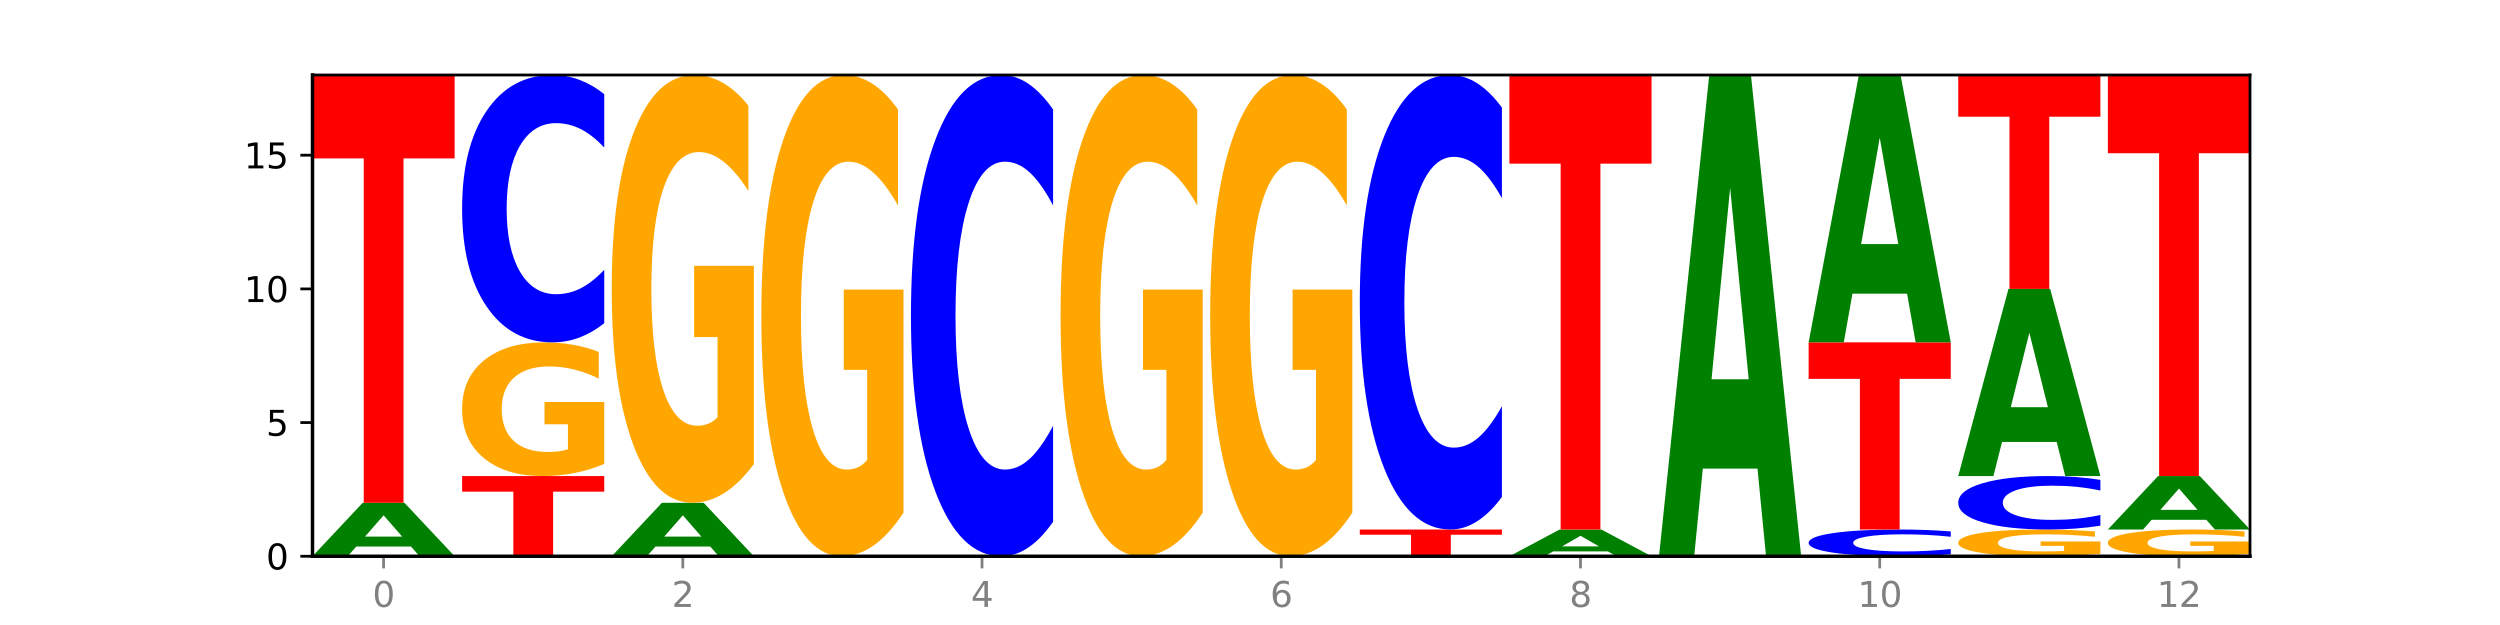 <?xml version="1.0" encoding="utf-8" standalone="no"?>
<!DOCTYPE svg PUBLIC "-//W3C//DTD SVG 1.1//EN"
  "http://www.w3.org/Graphics/SVG/1.1/DTD/svg11.dtd">
<svg xmlns:xlink="http://www.w3.org/1999/xlink" width="720pt" height="180pt" viewBox="0 0 720 180" xmlns="http://www.w3.org/2000/svg" version="1.1">
 <defs>
  <style type="text/css">*{stroke-linejoin: round; stroke-linecap: butt}</style>
 </defs>
 <g id="figure_1">
  <g id="patch_1">
   <path d="M 0 180 
L 720 180 
L 720 0 
L 0 0 
z
" style="fill: #ffffff"/>
  </g>
  <g id="axes_1">
   <g id="patch_2">
    <path d="M 90 160.2 
L 648 160.2 
L 648 21.6 
L 90 21.6 
z
" style="fill: #ffffff"/>
   </g>
   <g id="line2d_1">
    <path d="M 90 160.2 
L 648 160.2 
" clip-path="url(#pa1d89995fd)" style="fill: none; stroke: #000000; stroke-width: 0.5; stroke-linecap: square"/>
   </g>
   <g id="patch_3">
    <path d="M 118.355 157.395 
L 102.613 157.395 
L 100.127 160.2 
L 90 160.2 
L 104.462 144.8 
L 116.472 144.8 
L 130.934 160.2 
L 120.816 160.2 
L 118.355 157.395 
z
M 105.123 154.536 
L 115.819 154.536 
L 110.48 148.411 
L 105.123 154.536 
z
" clip-path="url(#pa1d89995fd)" style="fill: #008000"/>
   </g>
   <g id="patch_4">
    <path d="M 90 21.6 
L 130.934 21.6 
L 130.934 45.627 
L 116.208 45.627 
L 116.208 144.8 
L 104.755 144.8 
L 104.755 45.627 
L 90 45.627 
L 90 21.6 
z
" clip-path="url(#pa1d89995fd)" style="fill: #ff0000"/>
   </g>
   <g id="patch_5">
    <path d="M 133.089 137.1 
L 174.023 137.1 
L 174.023 141.605 
L 159.296 141.605 
L 159.296 160.2 
L 147.844 160.2 
L 147.844 141.605 
L 133.089 141.605 
L 133.089 137.1 
z
" clip-path="url(#pa1d89995fd)" style="fill: #ff0000"/>
   </g>
   <g id="patch_6">
    <path d="M 174.023 133.617 
Q 169.895 135.358 165.455 136.233 
Q 161.014 137.1 156.281 137.1 
Q 145.584 137.1 139.336 131.915 
Q 133.089 126.729 133.089 117.862 
Q 133.089 108.891 139.446 103.746 
Q 145.813 98.6 156.886 98.6 
Q 161.152 98.6 165.06 99.3 
Q 168.977 99.992 172.445 101.36 
L 172.445 109.034 
Q 168.867 107.277 165.326 106.41 
Q 161.785 105.535 158.226 105.535 
Q 151.639 105.535 148.07 108.732 
Q 144.501 111.921 144.501 117.862 
Q 144.501 123.747 147.941 126.96 
Q 151.382 130.165 157.712 130.165 
Q 159.437 130.165 160.914 129.982 
Q 162.391 129.791 163.565 129.394 
L 163.565 122.188 
L 156.822 122.188 
L 156.822 115.77 
L 174.023 115.77 
L 174.023 133.617 
z
" clip-path="url(#pa1d89995fd)" style="fill: #ffa600"/>
   </g>
   <g id="patch_7">
    <path d="M 174.023 93.081 
Q 170.599 95.816 166.897 97.2 
Q 163.194 98.6 159.161 98.6 
Q 147.136 98.6 140.112 88.229 
Q 133.089 77.859 133.089 60.124 
Q 133.089 42.325 140.112 31.971 
Q 147.136 21.6 159.161 21.6 
Q 163.194 21.6 166.897 23 
Q 170.599 24.384 174.023 27.119 
L 174.023 42.468 
Q 170.568 38.842 167.216 37.156 
Q 163.864 35.47 160.162 35.47 
Q 153.52 35.47 149.714 42.039 
Q 145.919 48.592 145.919 60.124 
Q 145.919 71.608 149.714 78.177 
Q 153.52 84.73 160.162 84.73 
Q 163.864 84.73 167.216 83.044 
Q 170.568 81.342 174.023 77.716 
L 174.023 93.081 
z
" clip-path="url(#pa1d89995fd)" style="fill: #0000ff"/>
   </g>
   <g id="patch_8">
    <path d="M 204.533 157.395 
L 188.79 157.395 
L 186.304 160.2 
L 176.178 160.2 
L 190.64 144.8 
L 202.65 144.8 
L 217.112 160.2 
L 206.993 160.2 
L 204.533 157.395 
z
M 191.301 154.536 
L 201.997 154.536 
L 196.657 148.411 
L 191.301 154.536 
z
" clip-path="url(#pa1d89995fd)" style="fill: #008000"/>
   </g>
   <g id="patch_9">
    <path d="M 217.112 133.653 
Q 212.984 139.227 208.543 142.026 
Q 204.103 144.8 199.369 144.8 
Q 188.673 144.8 182.425 128.207 
Q 176.178 111.614 176.178 83.238 
Q 176.178 54.531 182.535 38.066 
Q 188.902 21.6 199.975 21.6 
Q 204.241 21.6 208.149 23.84 
Q 212.066 26.054 215.534 30.431 
L 215.534 54.989 
Q 211.956 49.365 208.415 46.591 
Q 204.874 43.792 201.314 43.792 
Q 194.727 43.792 191.159 54.022 
Q 187.59 64.228 187.59 83.238 
Q 187.59 102.071 191.03 112.352 
Q 194.471 122.608 200.801 122.608 
Q 202.525 122.608 204.002 122.023 
Q 205.479 121.412 206.654 120.14 
L 206.654 97.083 
L 199.911 97.083 
L 199.911 76.545 
L 217.112 76.545 
L 217.112 133.653 
z
" clip-path="url(#pa1d89995fd)" style="fill: #ffa600"/>
   </g>
   <g id="patch_10">
    <path d="M 260.201 147.66 
Q 256.072 153.93 251.632 157.079 
Q 247.192 160.2 242.458 160.2 
Q 231.761 160.2 225.514 141.533 
Q 219.266 122.866 219.266 90.943 
Q 219.266 58.648 225.624 40.124 
Q 231.991 21.6 243.064 21.6 
Q 247.33 21.6 251.238 24.119 
Q 255.155 26.61 258.623 31.535 
L 258.623 59.163 
Q 255.045 52.836 251.504 49.715 
Q 247.963 46.566 244.403 46.566 
Q 237.816 46.566 234.248 58.075 
Q 230.679 69.556 230.679 90.943 
Q 230.679 112.129 234.119 123.696 
Q 237.559 135.234 243.889 135.234 
Q 245.614 135.234 247.091 134.576 
Q 248.568 133.889 249.742 132.457 
L 249.742 106.518 
L 243 106.518 
L 243 83.413 
L 260.201 83.413 
L 260.201 147.66 
z
" clip-path="url(#pa1d89995fd)" style="fill: #ffa600"/>
   </g>
   <g id="patch_11">
    <path d="M 303.29 150.265 
Q 299.865 155.19 296.163 157.681 
Q 292.46 160.2 288.428 160.2 
Q 276.402 160.2 269.379 141.533 
Q 262.355 122.866 262.355 90.943 
Q 262.355 58.905 269.379 40.267 
Q 276.402 21.6 288.428 21.6 
Q 292.46 21.6 296.163 24.119 
Q 299.865 26.61 303.29 31.535 
L 303.29 59.163 
Q 299.835 52.635 296.483 49.601 
Q 293.131 46.566 289.428 46.566 
Q 282.786 46.566 278.981 58.39 
Q 275.185 70.186 275.185 90.943 
Q 275.185 111.614 278.981 123.439 
Q 282.786 135.234 289.428 135.234 
Q 293.131 135.234 296.483 132.199 
Q 299.835 129.136 303.29 122.608 
L 303.29 150.265 
z
" clip-path="url(#pa1d89995fd)" style="fill: #0000ff"/>
   </g>
   <g id="patch_12">
    <path d="M 346.378 147.66 
Q 342.25 153.93 337.81 157.079 
Q 333.37 160.2 328.636 160.2 
Q 317.939 160.2 311.692 141.533 
Q 305.444 122.866 305.444 90.943 
Q 305.444 58.648 311.802 40.124 
Q 318.168 21.6 329.241 21.6 
Q 333.507 21.6 337.415 24.119 
Q 341.333 26.61 344.8 31.535 
L 344.8 59.163 
Q 341.223 52.836 337.681 49.715 
Q 334.14 46.566 330.581 46.566 
Q 323.994 46.566 320.425 58.075 
Q 316.856 69.556 316.856 90.943 
Q 316.856 112.129 320.297 123.696 
Q 323.737 135.234 330.067 135.234 
Q 331.792 135.234 333.269 134.576 
Q 334.746 133.889 335.92 132.457 
L 335.92 106.518 
L 329.177 106.518 
L 329.177 83.413 
L 346.378 83.413 
L 346.378 147.66 
z
" clip-path="url(#pa1d89995fd)" style="fill: #ffa600"/>
   </g>
   <g id="patch_13">
    <path d="M 389.467 147.66 
Q 385.339 153.93 380.899 157.079 
Q 376.458 160.2 371.725 160.2 
Q 361.028 160.2 354.78 141.533 
Q 348.533 122.866 348.533 90.943 
Q 348.533 58.648 354.89 40.124 
Q 361.257 21.6 372.33 21.6 
Q 376.596 21.6 380.504 24.119 
Q 384.421 26.61 387.889 31.535 
L 387.889 59.163 
Q 384.311 52.836 380.77 49.715 
Q 377.229 46.566 373.67 46.566 
Q 367.083 46.566 363.514 58.075 
Q 359.945 69.556 359.945 90.943 
Q 359.945 112.129 363.386 123.696 
Q 366.826 135.234 373.156 135.234 
Q 374.881 135.234 376.358 134.576 
Q 377.835 133.889 379.009 132.457 
L 379.009 106.518 
L 372.266 106.518 
L 372.266 83.413 
L 389.467 83.413 
L 389.467 147.66 
z
" clip-path="url(#pa1d89995fd)" style="fill: #ffa600"/>
   </g>
   <g id="patch_14">
    <path d="M 391.622 152.5 
L 432.556 152.5 
L 432.556 154.002 
L 417.829 154.002 
L 417.829 160.2 
L 406.377 160.2 
L 406.377 154.002 
L 391.622 154.002 
L 391.622 152.5 
z
" clip-path="url(#pa1d89995fd)" style="fill: #ff0000"/>
   </g>
   <g id="patch_15">
    <path d="M 432.556 143.117 
Q 429.132 147.768 425.429 150.12 
Q 421.727 152.5 417.694 152.5 
Q 405.669 152.5 398.645 134.87 
Q 391.622 117.24 391.622 87.091 
Q 391.622 56.833 398.645 39.23 
Q 405.669 21.6 417.694 21.6 
Q 421.727 21.6 425.429 23.98 
Q 429.132 26.332 432.556 30.983 
L 432.556 57.076 
Q 429.101 50.911 425.749 48.045 
Q 422.397 45.179 418.695 45.179 
Q 412.053 45.179 408.247 56.346 
Q 404.452 67.487 404.452 87.091 
Q 404.452 106.613 408.247 117.781 
Q 412.053 128.921 418.695 128.921 
Q 422.397 128.921 425.749 126.055 
Q 429.101 123.162 432.556 116.997 
L 432.556 143.117 
z
" clip-path="url(#pa1d89995fd)" style="fill: #0000ff"/>
   </g>
   <g id="patch_16">
    <path d="M 463.066 158.797 
L 447.323 158.797 
L 444.837 160.2 
L 434.71 160.2 
L 449.173 152.5 
L 461.183 152.5 
L 475.645 160.2 
L 465.526 160.2 
L 463.066 158.797 
z
M 449.834 157.368 
L 460.53 157.368 
L 455.19 154.305 
L 449.834 157.368 
z
" clip-path="url(#pa1d89995fd)" style="fill: #008000"/>
   </g>
   <g id="patch_17">
    <path d="M 434.71 21.6 
L 475.645 21.6 
L 475.645 47.129 
L 460.918 47.129 
L 460.918 152.5 
L 449.466 152.5 
L 449.466 47.129 
L 434.71 47.129 
L 434.71 21.6 
z
" clip-path="url(#pa1d89995fd)" style="fill: #ff0000"/>
   </g>
   <g id="patch_18">
    <path d="M 506.154 134.951 
L 490.412 134.951 
L 487.926 160.2 
L 477.799 160.2 
L 492.261 21.6 
L 504.271 21.6 
L 518.734 160.2 
L 508.615 160.2 
L 506.154 134.951 
z
M 492.923 109.228 
L 503.619 109.228 
L 498.279 54.096 
L 492.923 109.228 
z
" clip-path="url(#pa1d89995fd)" style="fill: #008000"/>
   </g>
   <g id="patch_19">
    <path d="M 561.822 159.648 
Q 558.398 159.922 554.696 160.06 
Q 550.993 160.2 546.961 160.2 
Q 534.935 160.2 527.912 159.163 
Q 520.888 158.126 520.888 156.352 
Q 520.888 154.573 527.912 153.537 
Q 534.935 152.5 546.961 152.5 
Q 550.993 152.5 554.696 152.64 
Q 558.398 152.778 561.822 153.052 
L 561.822 154.587 
Q 558.367 154.224 555.015 154.056 
Q 551.664 153.887 547.961 153.887 
Q 541.319 153.887 537.513 154.544 
Q 533.718 155.199 533.718 156.352 
Q 533.718 157.501 537.513 158.158 
Q 541.319 158.813 547.961 158.813 
Q 551.664 158.813 555.015 158.644 
Q 558.367 158.474 561.822 158.112 
L 561.822 159.648 
z
" clip-path="url(#pa1d89995fd)" style="fill: #0000ff"/>
   </g>
   <g id="patch_20">
    <path d="M 520.888 98.6 
L 561.822 98.6 
L 561.822 109.112 
L 547.096 109.112 
L 547.096 152.5 
L 535.643 152.5 
L 535.643 109.112 
L 520.888 109.112 
L 520.888 98.6 
z
" clip-path="url(#pa1d89995fd)" style="fill: #ff0000"/>
   </g>
   <g id="patch_21">
    <path d="M 549.243 84.573 
L 533.501 84.573 
L 531.015 98.6 
L 520.888 98.6 
L 535.35 21.6 
L 547.36 21.6 
L 561.822 98.6 
L 551.704 98.6 
L 549.243 84.573 
z
M 536.011 70.282 
L 546.707 70.282 
L 541.368 39.654 
L 536.011 70.282 
z
" clip-path="url(#pa1d89995fd)" style="fill: #008000"/>
   </g>
   <g id="patch_22">
    <path d="M 604.911 159.503 
Q 600.783 159.852 596.343 160.027 
Q 591.902 160.2 587.169 160.2 
Q 576.472 160.2 570.224 159.163 
Q 563.977 158.126 563.977 156.352 
Q 563.977 154.558 570.334 153.529 
Q 576.701 152.5 587.774 152.5 
Q 592.04 152.5 595.948 152.64 
Q 599.865 152.778 603.333 153.052 
L 603.333 154.587 
Q 599.755 154.235 596.214 154.062 
Q 592.673 153.887 589.114 153.887 
Q 582.527 153.887 578.958 154.526 
Q 575.389 155.164 575.389 156.352 
Q 575.389 157.529 578.83 158.172 
Q 582.27 158.813 588.6 158.813 
Q 590.325 158.813 591.802 158.776 
Q 593.279 158.738 594.453 158.659 
L 594.453 157.218 
L 587.71 157.218 
L 587.71 155.934 
L 604.911 155.934 
L 604.911 159.503 
z
" clip-path="url(#pa1d89995fd)" style="fill: #ffa600"/>
   </g>
   <g id="patch_23">
    <path d="M 604.911 151.396 
Q 601.487 151.943 597.785 152.22 
Q 594.082 152.5 590.049 152.5 
Q 578.024 152.5 571 150.426 
Q 563.977 148.352 563.977 144.805 
Q 563.977 141.245 571 139.174 
Q 578.024 137.1 590.049 137.1 
Q 594.082 137.1 597.785 137.38 
Q 601.487 137.657 604.911 138.204 
L 604.911 141.274 
Q 601.456 140.548 598.104 140.211 
Q 594.752 139.874 591.05 139.874 
Q 584.408 139.874 580.602 141.188 
Q 576.807 142.498 576.807 144.805 
Q 576.807 147.102 580.602 148.415 
Q 584.408 149.726 591.05 149.726 
Q 594.752 149.726 598.104 149.389 
Q 601.456 149.048 604.911 148.323 
L 604.911 151.396 
z
" clip-path="url(#pa1d89995fd)" style="fill: #0000ff"/>
   </g>
   <g id="patch_24">
    <path d="M 592.332 127.281 
L 576.589 127.281 
L 574.104 137.1 
L 563.977 137.1 
L 578.439 83.2 
L 590.449 83.2 
L 604.911 137.1 
L 594.793 137.1 
L 592.332 127.281 
z
M 579.1 117.277 
L 589.796 117.277 
L 584.457 95.838 
L 579.1 117.277 
z
" clip-path="url(#pa1d89995fd)" style="fill: #008000"/>
   </g>
   <g id="patch_25">
    <path d="M 563.977 21.6 
L 604.911 21.6 
L 604.911 33.614 
L 590.184 33.614 
L 590.184 83.2 
L 578.732 83.2 
L 578.732 33.614 
L 563.977 33.614 
L 563.977 21.6 
z
" clip-path="url(#pa1d89995fd)" style="fill: #ff0000"/>
   </g>
   <g id="patch_26">
    <path d="M 648 159.503 
Q 643.872 159.852 639.431 160.027 
Q 634.991 160.2 630.257 160.2 
Q 619.561 160.2 613.313 159.163 
Q 607.066 158.126 607.066 156.352 
Q 607.066 154.558 613.423 153.529 
Q 619.79 152.5 630.863 152.5 
Q 635.129 152.5 639.037 152.64 
Q 642.954 152.778 646.422 153.052 
L 646.422 154.587 
Q 642.844 154.235 639.303 154.062 
Q 635.762 153.887 632.202 153.887 
Q 625.615 153.887 622.047 154.526 
Q 618.478 155.164 618.478 156.352 
Q 618.478 157.529 621.918 158.172 
Q 625.359 158.813 631.689 158.813 
Q 633.413 158.813 634.89 158.776 
Q 636.367 158.738 637.542 158.659 
L 637.542 157.218 
L 630.799 157.218 
L 630.799 155.934 
L 648 155.934 
L 648 159.503 
z
" clip-path="url(#pa1d89995fd)" style="fill: #ffa600"/>
   </g>
   <g id="patch_27">
    <path d="M 635.421 149.695 
L 619.678 149.695 
L 617.193 152.5 
L 607.066 152.5 
L 621.528 137.1 
L 633.538 137.1 
L 648 152.5 
L 637.881 152.5 
L 635.421 149.695 
z
M 622.189 146.836 
L 632.885 146.836 
L 627.545 140.711 
L 622.189 146.836 
z
" clip-path="url(#pa1d89995fd)" style="fill: #008000"/>
   </g>
   <g id="patch_28">
    <path d="M 607.066 21.6 
L 648 21.6 
L 648 44.126 
L 633.273 44.126 
L 633.273 137.1 
L 621.821 137.1 
L 621.821 44.126 
L 607.066 44.126 
L 607.066 21.6 
z
" clip-path="url(#pa1d89995fd)" style="fill: #ff0000"/>
   </g>
   <g id="matplotlib.axis_1">
    <g id="xtick_1">
     <g id="line2d_2">
      <defs>
       <path id="m558aa0aa44" d="M 0 0 
L 0 3.5 
" style="stroke: #808080; stroke-width: 0.8"/>
      </defs>
      <g>
       <use xlink:href="#m558aa0aa44" x="110.467" y="160.2" style="fill: #808080; stroke: #808080; stroke-width: 0.8"/>
      </g>
     </g>
     <g id="text_1">
      <!-- 0 -->
      <g style="fill: #808080" transform="translate(107.286 174.798) scale(0.1 -0.1)">
       <defs>
        <path id="DejaVuSans-30" d="M 2034 4250 
Q 1547 4250 1301 3770 
Q 1056 3291 1056 2328 
Q 1056 1369 1301 889 
Q 1547 409 2034 409 
Q 2525 409 2770 889 
Q 3016 1369 3016 2328 
Q 3016 3291 2770 3770 
Q 2525 4250 2034 4250 
z
M 2034 4750 
Q 2819 4750 3233 4129 
Q 3647 3509 3647 2328 
Q 3647 1150 3233 529 
Q 2819 -91 2034 -91 
Q 1250 -91 836 529 
Q 422 1150 422 2328 
Q 422 3509 836 4129 
Q 1250 4750 2034 4750 
z
" transform="scale(0.016)"/>
       </defs>
       <use xlink:href="#DejaVuSans-30"/>
      </g>
     </g>
    </g>
    <g id="xtick_2">
     <g id="line2d_3">
      <g>
       <use xlink:href="#m558aa0aa44" x="196.645" y="160.2" style="fill: #808080; stroke: #808080; stroke-width: 0.8"/>
      </g>
     </g>
     <g id="text_2">
      <!-- 2 -->
      <g style="fill: #808080" transform="translate(193.464 174.798) scale(0.1 -0.1)">
       <defs>
        <path id="DejaVuSans-32" d="M 1228 531 
L 3431 531 
L 3431 0 
L 469 0 
L 469 531 
Q 828 903 1448 1529 
Q 2069 2156 2228 2338 
Q 2531 2678 2651 2914 
Q 2772 3150 2772 3378 
Q 2772 3750 2511 3984 
Q 2250 4219 1831 4219 
Q 1534 4219 1204 4116 
Q 875 4013 500 3803 
L 500 4441 
Q 881 4594 1212 4672 
Q 1544 4750 1819 4750 
Q 2544 4750 2975 4387 
Q 3406 4025 3406 3419 
Q 3406 3131 3298 2873 
Q 3191 2616 2906 2266 
Q 2828 2175 2409 1742 
Q 1991 1309 1228 531 
z
" transform="scale(0.016)"/>
       </defs>
       <use xlink:href="#DejaVuSans-32"/>
      </g>
     </g>
    </g>
    <g id="xtick_3">
     <g id="line2d_4">
      <g>
       <use xlink:href="#m558aa0aa44" x="282.822" y="160.2" style="fill: #808080; stroke: #808080; stroke-width: 0.8"/>
      </g>
     </g>
     <g id="text_3">
      <!-- 4 -->
      <g style="fill: #808080" transform="translate(279.641 174.798) scale(0.1 -0.1)">
       <defs>
        <path id="DejaVuSans-34" d="M 2419 4116 
L 825 1625 
L 2419 1625 
L 2419 4116 
z
M 2253 4666 
L 3047 4666 
L 3047 1625 
L 3713 1625 
L 3713 1100 
L 3047 1100 
L 3047 0 
L 2419 0 
L 2419 1100 
L 313 1100 
L 313 1709 
L 2253 4666 
z
" transform="scale(0.016)"/>
       </defs>
       <use xlink:href="#DejaVuSans-34"/>
      </g>
     </g>
    </g>
    <g id="xtick_4">
     <g id="line2d_5">
      <g>
       <use xlink:href="#m558aa0aa44" x="369" y="160.2" style="fill: #808080; stroke: #808080; stroke-width: 0.8"/>
      </g>
     </g>
     <g id="text_4">
      <!-- 6 -->
      <g style="fill: #808080" transform="translate(365.819 174.798) scale(0.1 -0.1)">
       <defs>
        <path id="DejaVuSans-36" d="M 2113 2584 
Q 1688 2584 1439 2293 
Q 1191 2003 1191 1497 
Q 1191 994 1439 701 
Q 1688 409 2113 409 
Q 2538 409 2786 701 
Q 3034 994 3034 1497 
Q 3034 2003 2786 2293 
Q 2538 2584 2113 2584 
z
M 3366 4563 
L 3366 3988 
Q 3128 4100 2886 4159 
Q 2644 4219 2406 4219 
Q 1781 4219 1451 3797 
Q 1122 3375 1075 2522 
Q 1259 2794 1537 2939 
Q 1816 3084 2150 3084 
Q 2853 3084 3261 2657 
Q 3669 2231 3669 1497 
Q 3669 778 3244 343 
Q 2819 -91 2113 -91 
Q 1303 -91 875 529 
Q 447 1150 447 2328 
Q 447 3434 972 4092 
Q 1497 4750 2381 4750 
Q 2619 4750 2861 4703 
Q 3103 4656 3366 4563 
z
" transform="scale(0.016)"/>
       </defs>
       <use xlink:href="#DejaVuSans-36"/>
      </g>
     </g>
    </g>
    <g id="xtick_5">
     <g id="line2d_6">
      <g>
       <use xlink:href="#m558aa0aa44" x="455.178" y="160.2" style="fill: #808080; stroke: #808080; stroke-width: 0.8"/>
      </g>
     </g>
     <g id="text_5">
      <!-- 8 -->
      <g style="fill: #808080" transform="translate(451.996 174.798) scale(0.1 -0.1)">
       <defs>
        <path id="DejaVuSans-38" d="M 2034 2216 
Q 1584 2216 1326 1975 
Q 1069 1734 1069 1313 
Q 1069 891 1326 650 
Q 1584 409 2034 409 
Q 2484 409 2743 651 
Q 3003 894 3003 1313 
Q 3003 1734 2745 1975 
Q 2488 2216 2034 2216 
z
M 1403 2484 
Q 997 2584 770 2862 
Q 544 3141 544 3541 
Q 544 4100 942 4425 
Q 1341 4750 2034 4750 
Q 2731 4750 3128 4425 
Q 3525 4100 3525 3541 
Q 3525 3141 3298 2862 
Q 3072 2584 2669 2484 
Q 3125 2378 3379 2068 
Q 3634 1759 3634 1313 
Q 3634 634 3220 271 
Q 2806 -91 2034 -91 
Q 1263 -91 848 271 
Q 434 634 434 1313 
Q 434 1759 690 2068 
Q 947 2378 1403 2484 
z
M 1172 3481 
Q 1172 3119 1398 2916 
Q 1625 2713 2034 2713 
Q 2441 2713 2670 2916 
Q 2900 3119 2900 3481 
Q 2900 3844 2670 4047 
Q 2441 4250 2034 4250 
Q 1625 4250 1398 4047 
Q 1172 3844 1172 3481 
z
" transform="scale(0.016)"/>
       </defs>
       <use xlink:href="#DejaVuSans-38"/>
      </g>
     </g>
    </g>
    <g id="xtick_6">
     <g id="line2d_7">
      <g>
       <use xlink:href="#m558aa0aa44" x="541.355" y="160.2" style="fill: #808080; stroke: #808080; stroke-width: 0.8"/>
      </g>
     </g>
     <g id="text_6">
      <!-- 10 -->
      <g style="fill: #808080" transform="translate(534.993 174.798) scale(0.1 -0.1)">
       <defs>
        <path id="DejaVuSans-31" d="M 794 531 
L 1825 531 
L 1825 4091 
L 703 3866 
L 703 4441 
L 1819 4666 
L 2450 4666 
L 2450 531 
L 3481 531 
L 3481 0 
L 794 0 
L 794 531 
z
" transform="scale(0.016)"/>
       </defs>
       <use xlink:href="#DejaVuSans-31"/>
       <use xlink:href="#DejaVuSans-30" x="63.623"/>
      </g>
     </g>
    </g>
    <g id="xtick_7">
     <g id="line2d_8">
      <g>
       <use xlink:href="#m558aa0aa44" x="627.533" y="160.2" style="fill: #808080; stroke: #808080; stroke-width: 0.8"/>
      </g>
     </g>
     <g id="text_7">
      <!-- 12 -->
      <g style="fill: #808080" transform="translate(621.17 174.798) scale(0.1 -0.1)">
       <use xlink:href="#DejaVuSans-31"/>
       <use xlink:href="#DejaVuSans-32" x="63.623"/>
      </g>
     </g>
    </g>
   </g>
   <g id="matplotlib.axis_2">
    <g id="ytick_1">
     <g id="line2d_9">
      <defs>
       <path id="mceabcaad2c" d="M 0 0 
L -3.5 0 
" style="stroke: #000000; stroke-width: 0.8"/>
      </defs>
      <g>
       <use xlink:href="#mceabcaad2c" x="90" y="160.2" style="stroke: #000000; stroke-width: 0.8"/>
      </g>
     </g>
     <g id="text_8">
      <!-- 0 -->
      <g transform="translate(76.638 163.999) scale(0.1 -0.1)">
       <use xlink:href="#DejaVuSans-30"/>
      </g>
     </g>
    </g>
    <g id="ytick_2">
     <g id="line2d_10">
      <g>
       <use xlink:href="#mceabcaad2c" x="90" y="121.7" style="stroke: #000000; stroke-width: 0.8"/>
      </g>
     </g>
     <g id="text_9">
      <!-- 5 -->
      <g transform="translate(76.638 125.499) scale(0.1 -0.1)">
       <defs>
        <path id="DejaVuSans-35" d="M 691 4666 
L 3169 4666 
L 3169 4134 
L 1269 4134 
L 1269 2991 
Q 1406 3038 1543 3061 
Q 1681 3084 1819 3084 
Q 2600 3084 3056 2656 
Q 3513 2228 3513 1497 
Q 3513 744 3044 326 
Q 2575 -91 1722 -91 
Q 1428 -91 1123 -41 
Q 819 9 494 109 
L 494 744 
Q 775 591 1075 516 
Q 1375 441 1709 441 
Q 2250 441 2565 725 
Q 2881 1009 2881 1497 
Q 2881 1984 2565 2268 
Q 2250 2553 1709 2553 
Q 1456 2553 1204 2497 
Q 953 2441 691 2322 
L 691 4666 
z
" transform="scale(0.016)"/>
       </defs>
       <use xlink:href="#DejaVuSans-35"/>
      </g>
     </g>
    </g>
    <g id="ytick_3">
     <g id="line2d_11">
      <g>
       <use xlink:href="#mceabcaad2c" x="90" y="83.2" style="stroke: #000000; stroke-width: 0.8"/>
      </g>
     </g>
     <g id="text_10">
      <!-- 10 -->
      <g transform="translate(70.275 86.999) scale(0.1 -0.1)">
       <use xlink:href="#DejaVuSans-31"/>
       <use xlink:href="#DejaVuSans-30" x="63.623"/>
      </g>
     </g>
    </g>
    <g id="ytick_4">
     <g id="line2d_12">
      <g>
       <use xlink:href="#mceabcaad2c" x="90" y="44.7" style="stroke: #000000; stroke-width: 0.8"/>
      </g>
     </g>
     <g id="text_11">
      <!-- 15 -->
      <g transform="translate(70.275 48.499) scale(0.1 -0.1)">
       <use xlink:href="#DejaVuSans-31"/>
       <use xlink:href="#DejaVuSans-35" x="63.623"/>
      </g>
     </g>
    </g>
   </g>
   <g id="patch_29">
    <path d="M 90 160.2 
L 90 21.6 
" style="fill: none; stroke: #000000; stroke-linejoin: miter; stroke-linecap: square"/>
   </g>
   <g id="patch_30">
    <path d="M 648 160.2 
L 648 21.6 
" style="fill: none; stroke: #000000; stroke-width: 0.8; stroke-linejoin: miter; stroke-linecap: square"/>
   </g>
   <g id="patch_31">
    <path d="M 90 160.2 
L 648 160.2 
" style="fill: none; stroke: #000000; stroke-linejoin: miter; stroke-linecap: square"/>
   </g>
   <g id="patch_32">
    <path d="M 90 21.6 
L 648 21.6 
" style="fill: none; stroke: #000000; stroke-width: 0.8; stroke-linejoin: miter; stroke-linecap: square"/>
   </g>
  </g>
 </g>
 <defs>
  <clipPath id="pa1d89995fd">
   <rect x="90" y="21.6" width="558" height="138.6"/>
  </clipPath>
 </defs>
</svg>
